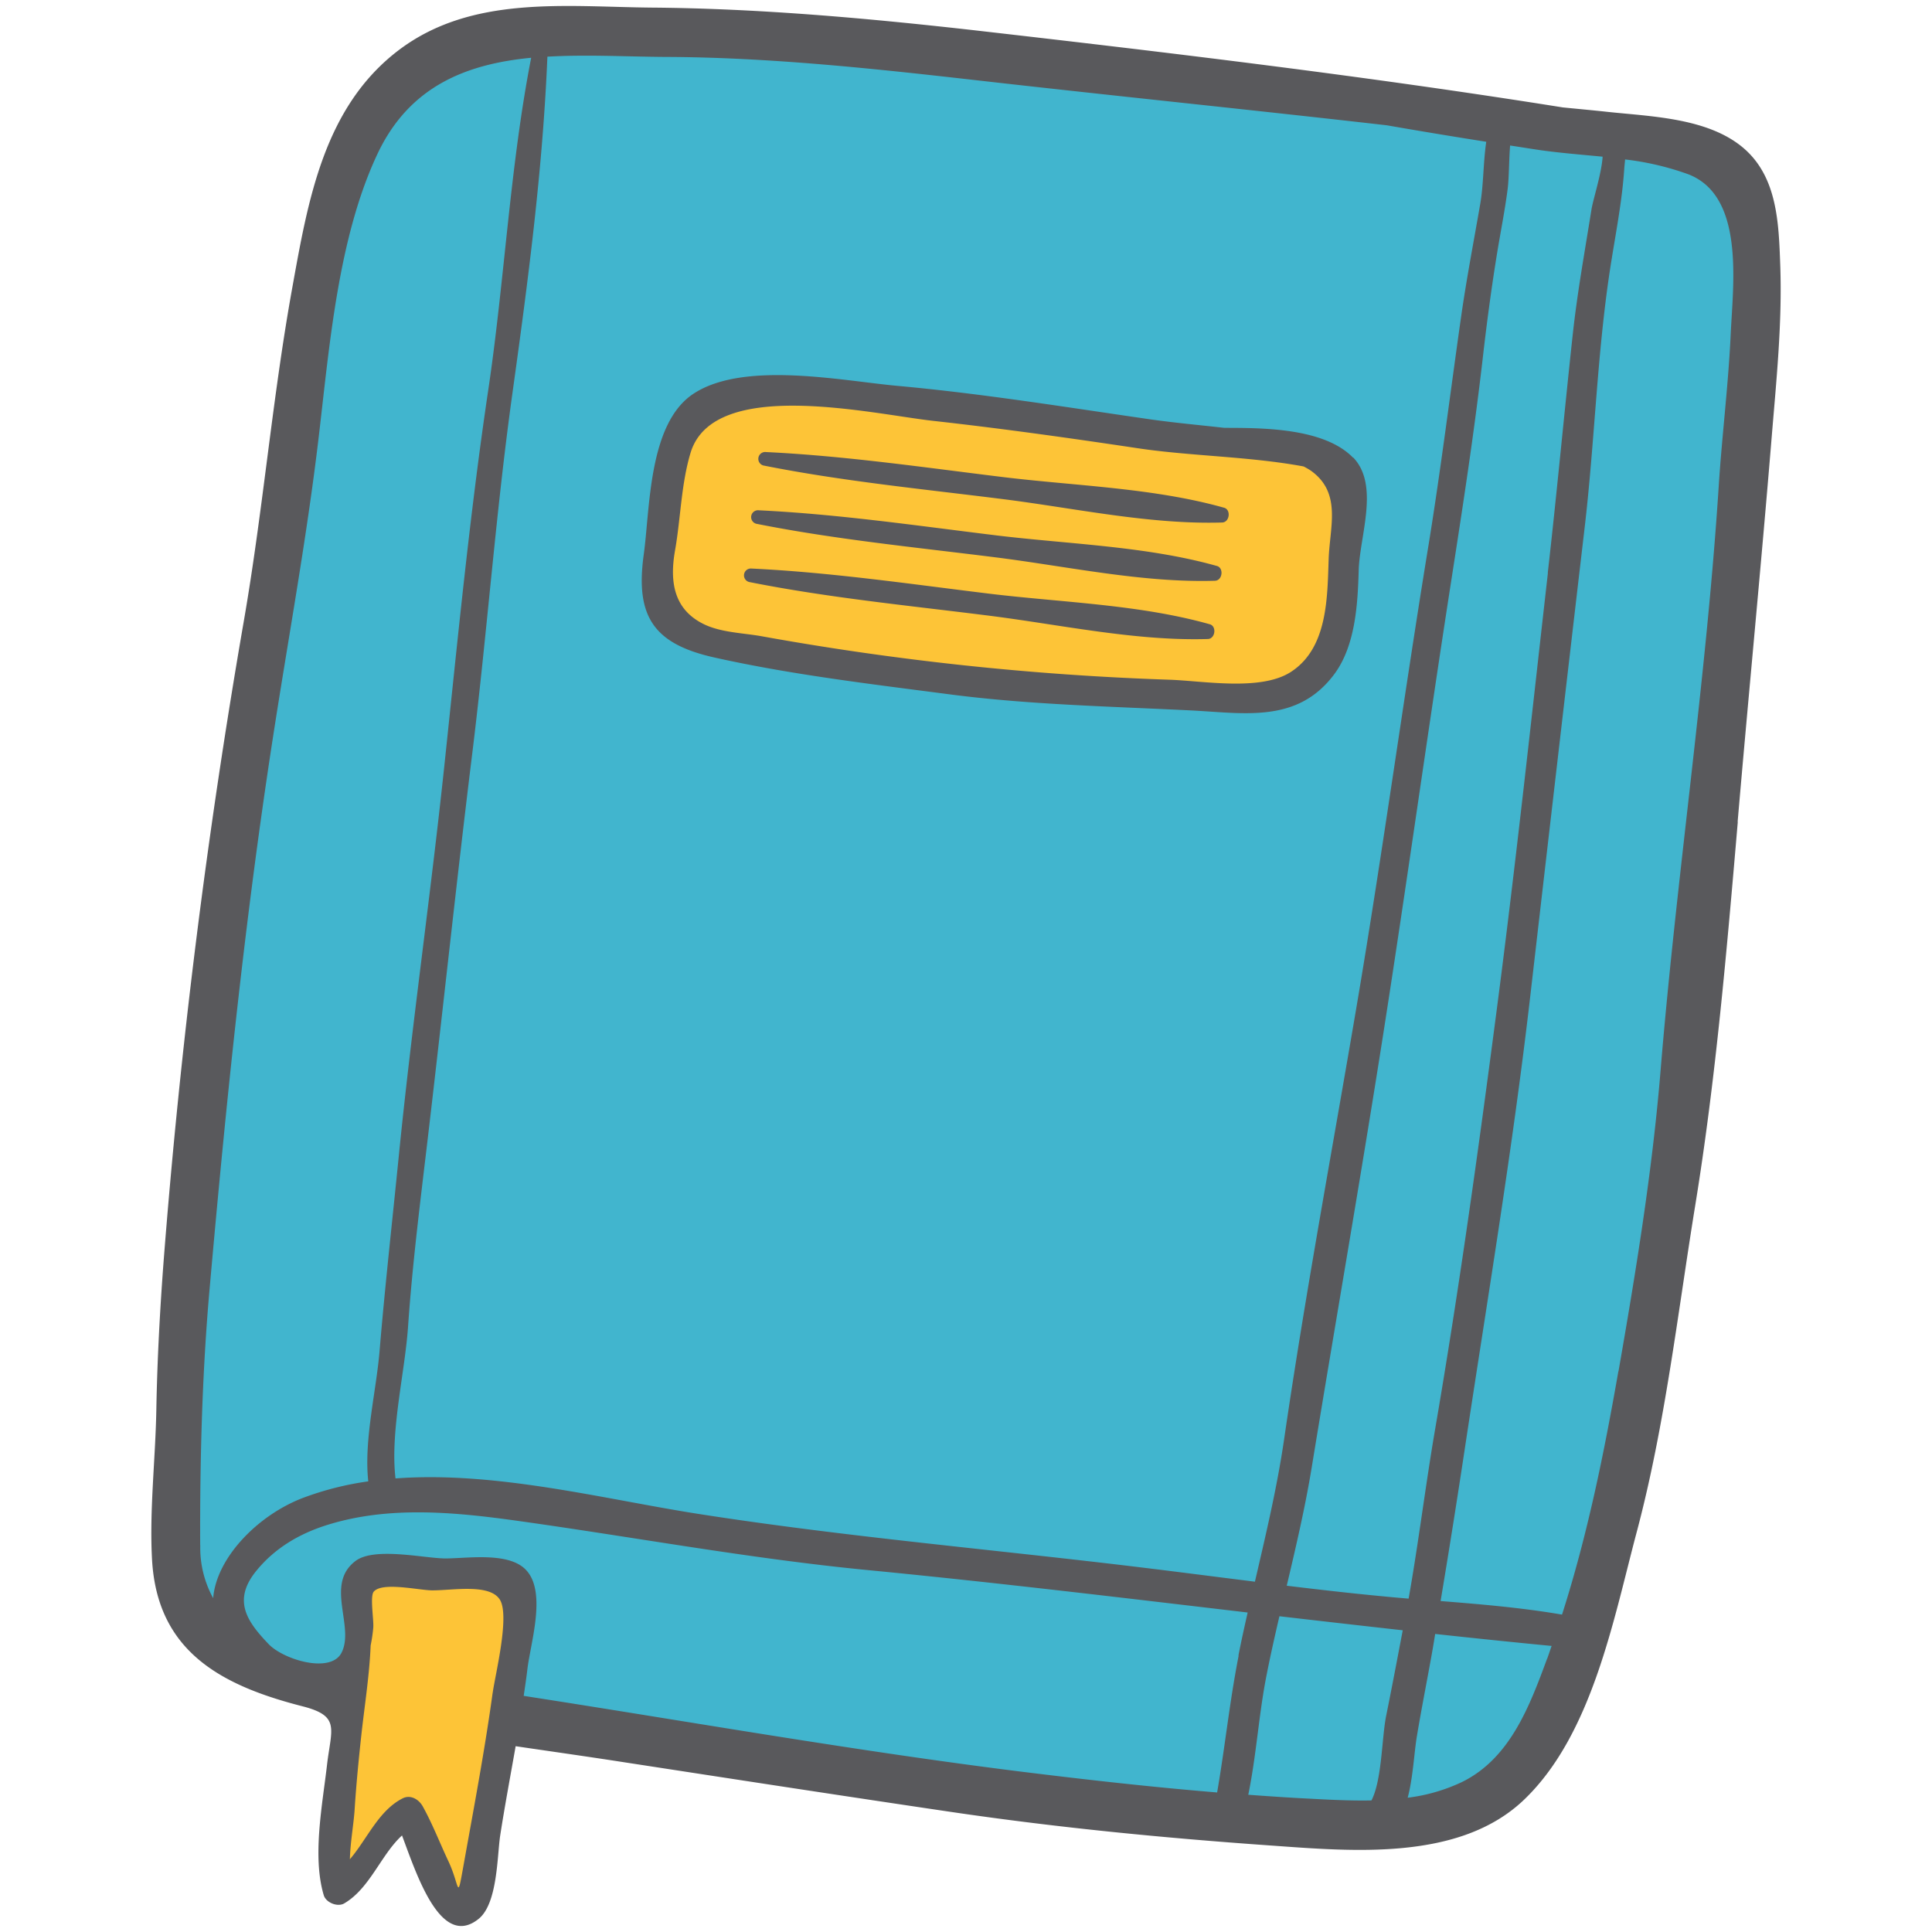 <svg id="Layer_1" data-name="Layer 1" xmlns="http://www.w3.org/2000/svg" viewBox="0 0 600 600"><defs><style>.cls-1{fill:#41b5ce;}.cls-2{fill:#fdc437;}.cls-3{fill:#59595c;}</style></defs><title>12</title><path class="cls-1" d="M109.92,44c6.83-9.72,19.33-24.34,39.15-32S187,7.39,194.76,8.4C262,17.15,330,18.5,397,28.67c29.09,4.41,71.49,10.5,123.58,16.69l14.31,5.56,11.52,25.43q-.91,14.87-2,29.81a3529.41,3529.41,0,0,1-51.27,398.57l-20.26,41.13-23.84,17.88-37,3.57-256-34q2.61-17.73,5.21-35.47l-6.7-9.24-36.51-1.34-6.85,5.37q-1.5,16.17-3,32.33a52,52,0,0,1-53.19-34.57A2304.62,2304.62,0,0,1,73.56,250.21C83.22,175.81,95.86,106.88,109.92,44Z"/><path class="cls-2" d="M112.61,488.93,160,491c-.17,3.75-.46,9.21-.89,15.79-.69,10.39-5.68,86.13-14.6,86.43-5.7.2-9-30.53-17.59-30.4-2.13,0-5.72,4.3-12.81,12.82-6.92,8.31-7.81,10.12-8.94,9.83-3.42-.85-1.92-19,1.19-46.49C108.71,518.07,111,500.84,112.61,488.93Z"/><path class="cls-2" d="M212.15,137.4a26.45,26.45,0,0,1,6.33-8.94c5.18-4.72,11.55-6.5,20.27-7.3a101.15,101.15,0,0,1,30.32,1.69c24.09,5.91,49.27,5.74,73.82,9.24,13.51,1.92,33.61,4.7,58.51,7.84l10.33,2.39,6.36,8.74q-.16,5.92-.4,11.92-.69,17.69-2,34.57l-8.35,11.53L392.26,217a847.58,847.58,0,0,1-94.57-6c-29.71-3.56-57.09-8.44-81.86-13.91l-8.75-7.95a64.14,64.14,0,0,1,5.07-51.81Z"/><path class="cls-3" d="M502.6,425.87c-4.46,25.52-9.6,50.9-17.5,75.56-12.53-2.15-25.08-3.2-37.71-4.21,2.64-15.77,5.14-31.53,7.53-47.39C462,403,469.87,356.06,475.28,309q8.34-72.35,16.81-144.84c3.18-26.93,3.86-54.19,8-81,1.56-10.1,3.6-20.13,4.31-30.36.07-1.12.2-2.21.29-3.28a87,87,0,0,1,19.7,4.63c17.5,6.84,13.81,34.1,13.1,49.55-.72,15.66-2.68,31.26-3.7,46.91-3.9,60.73-13.09,121.19-18.08,181.83-2.57,31.27-7.67,62.5-13.07,93.43m-22.16,89.21c-5.46,14.8-11.5,31-26.46,38.35a55.23,55.23,0,0,1-16.85,4.87c1.65-6.17,2-13.93,2.84-19,1.51-9.09,3.33-18.11,4.92-27.17.28-1.57.52-3.13.78-4.69,12.06,1.31,24.09,2.56,36.16,3.72-.47,1.33-.9,2.65-1.39,4m.23-337.18c-5.14,45.34-10,90.58-15.91,135.82-5.66,43.31-11.71,87-19.1,130-3,17.53-5.14,35.15-8.24,52.67-2.7-.23-5.4-.46-8.1-.73-9.94-.94-19.84-2.08-29.75-3.28,2.87-12.16,5.72-24.34,7.74-36.65,7.33-44.81,15.14-89.51,22.18-134.37,7.3-46.6,13.75-93.33,21-140,3.66-23.53,7.3-47,10-70.65,1.25-10.88,2.7-21.74,4.47-32.56,1.07-6.48,2.36-12.93,3.2-19.44.46-3.49.4-8.94.78-13.6,3.18.48,6.36,1,9.56,1.47,6.09.85,12.62,1.37,19.17,2-.33,5.29-3,13.35-3.47,16.45-2.06,12.91-4.38,25.66-5.8,38.68-2.68,24.69-4.95,49.41-7.76,74.08M425.92,559.14c-7.42.15-14.86-.33-21.8-.68-5.49-.3-11-.68-16.46-1.08,2.54-12.28,3.28-25.2,5.74-37.44,1.18-6,2.54-12,3.93-18q19.14,2.22,38.3,4.36c-1.68,8.85-3.35,17.69-5.14,26.53-1.4,6.94-1.28,19.92-4.57,26.31M389.66,491.2c-11.15-1.39-22.29-2.84-33.43-4.2-46.43-5.69-93.23-9.63-139.45-16.86-29.21-4.57-62.83-13.34-93.95-11-1.71-14.6,2.93-32.91,3.9-47.2,1.36-19.69,3.91-39.66,6.22-59.27,4.69-39.78,8.9-79.66,13.8-119.38,4.55-37.1,7.25-74.3,12.42-111.39C164,87.25,168.55,52.59,170,17.6c12.1-.7,24.69,0,36.46.08,32.05.09,64.84,3.61,96.67,7.23,42.47,4.83,85,9.14,127.54,14q15.44,2.69,30.9,5.12c-.95,6.39-.82,13.26-1.88,19.37-2.05,11.82-4.32,23.57-6,35.47-3.33,23.39-6.22,46.83-10,70.13-7.81,47.68-14.26,95.57-22.33,143.19-7.62,44.95-16,89.73-22.57,134.82-2.18,14.9-5.66,29.53-9.06,44.19m-5.06,23c-2.78,14.08-4.24,28.38-6.68,42.47-20-1.65-40-3.89-60-6.36-51.93-6.45-103.6-15.62-155.35-23.64.4-2.75.82-5.49,1.14-8.24.93-8,6-23.75-.26-30.69-5.28-5.91-18.27-3.75-25.18-3.75-6.4,0-22-3.66-27.91.77-9.65,7.25-.19,20.34-4.36,28.5-3.37,6.62-18.06,2.18-22.68-2.7C77.06,503.9,72,497.29,79.47,488c5.86-7.28,13.69-11.82,22.5-14.52,18.42-5.67,38.05-4,56.89-1.43,36.88,5.09,73.43,11.94,110.49,15.54,39.44,3.82,78.77,8.56,118.12,13.19-1,4.44-2,8.92-2.87,13.39M153,525.7c-2.5,18.21-6,36.57-9.24,54.67-1.84,10.24-1,5.15-4.48-2.3-2.67-5.66-4.95-11.62-8-17.1-1.18-2.13-3.76-3.73-6.23-2.48-7.5,3.81-11,12.62-16.39,18.92.13-5.27,1.19-11,1.47-15.4.51-8,1.3-16,2.18-24,1-8.84,2.43-18,2.8-27a50.61,50.61,0,0,0,.81-5.5c.21-2.44-1.08-9.74.15-11.21,2.67-3.14,14.26-.37,18.25-.4,6.41,0,17.66-2.13,20.88,2.83s-1.39,23.22-2.19,29M62.17,479.92c-.11-26.17.6-53.54,2.92-79.61,5.06-57.24,10.86-114.19,19.63-171C89.55,198,95.3,167,99,135.53c3.33-28.14,6-61.67,18.16-87.59,10-21.39,28-28.09,47.8-30-6.58,33.73-8.25,69-13.3,103-5.8,38.93-9.53,77.9-13.68,117-4.28,40.42-10.1,80.72-14.14,121.16-2,20.08-4.26,40.12-5.94,60.21-1,12.56-4.94,27.85-3.53,40.74a94.82,94.82,0,0,0-20.26,5.13c-14.07,5.36-26.91,18.61-27.91,31.14a32.44,32.44,0,0,1-4-16.46M539.64,255.21c3.41-39.67,7.27-79.25,10.53-118.92,1.48-18.06,3.35-35.88,2.7-54-.48-13.16-.88-27.82-12-36.8s-28.52-9.32-42-10.79c-4.51-.49-9-.89-13.5-1.34-60.78-9.69-122-17-183.13-24-33-3.72-66.57-6.73-99.73-7-26.74-.23-56-4-78.72,13.24-23.22,17.64-28.14,46.69-33,73.65-6.23,34.41-9.1,69.25-15.08,103.7Q58.6,291.63,50.83,391.44c-1.17,15.46-2,30.88-2.28,46.38s-2.18,31.28-1.33,46.57c1.61,28.35,21.25,39,46.71,45.51,11.91,3.05,8.93,6.92,7.62,18.28-1.43,12.39-4.6,28.39-1,40.41.69,2.3,4.29,3.74,6.35,2.53,8-4.69,11.39-15.1,17.95-21.1,4.54,12.06,12,35.41,23.81,25.89,5.92-4.8,5.72-19.63,6.69-25.94,1.44-9.26,3.17-18.46,4.79-27.67,11.31,1.67,22.62,3.26,33.79,5,33.82,5.2,67.66,10.42,101.5,15.42,32.82,4.84,65.87,8.07,98.94,10.4,25.46,1.8,58.94,5,79-14.26,21.17-20.32,27.74-56.12,35-83.34,8.75-33,12.64-67.6,18.12-101.3,6.37-39.15,9.81-79.46,13.2-119"/><path class="cls-3" d="M400.93,208.65c-9.36,6.09-27.23,2.79-37.86,2.44a876.11,876.11,0,0,1-126.72-13.53c-5.72-1-12.4-1.13-17.71-3.69-9.44-4.59-10.71-13.24-9-22.93,1.75-9.89,1.9-20.69,4.83-30.34,7.19-23.64,56.35-12,75.41-9.89,21.25,2.36,42.33,5.33,63.45,8.49,16.43,2.47,34.67,2.53,51.51,5.66a23.82,23.82,0,0,1,2.22,1.28c9.72,6.91,5.91,17.44,5.57,27.44-.42,12-.28,27.65-11.7,35.07m19.29-66.5c-9-9.29-28.13-9.26-40-9.28-7.9-.88-15.72-1.6-23.08-2.65-26.13-3.77-52.13-8-78.47-10.39-17.2-1.57-47.68-7.87-63.34,2.47-14,9.28-13.42,35.58-15.41,49.93-2.66,19.2,3.05,27.79,22.11,32,23.82,5.31,48.67,8.24,72.85,11.4,24.79,3.24,50,3.75,75,5,16.62.84,32.91,4,44.3-11,6.77-8.88,7.47-21.94,7.78-32.57s6.52-26.43-1.73-35"/><path class="cls-3" d="M380.11,157.67c-21.75-6.12-45.79-6.76-68.21-9.46-24.58-3-49.29-6.63-74-7.82a2.13,2.13,0,0,0-.53,4.23c24.31,4.83,49.15,7.25,73.73,10.34,22.36,2.79,45.92,8,68.46,7.31,2.33-.08,2.81-4,.57-4.6"/><path class="cls-3" d="M377.89,175.76c-21.76-6.12-45.8-6.76-68.22-9.46-24.58-3-49.28-6.63-74-7.82a2.13,2.13,0,0,0-.53,4.23c24.3,4.83,49.15,7.25,73.73,10.34,22.35,2.79,45.92,8,68.46,7.31,2.33-.08,2.81-4,.57-4.6"/><path class="cls-3" d="M375.67,193.86c-21.76-6.13-45.8-6.76-68.22-9.46-24.58-3-49.28-6.64-74-7.83a2.13,2.13,0,0,0-.53,4.23c24.3,4.83,49.15,7.25,73.73,10.34,22.35,2.79,45.92,8,68.46,7.31,2.33-.07,2.81-4,.57-4.59"/></svg>